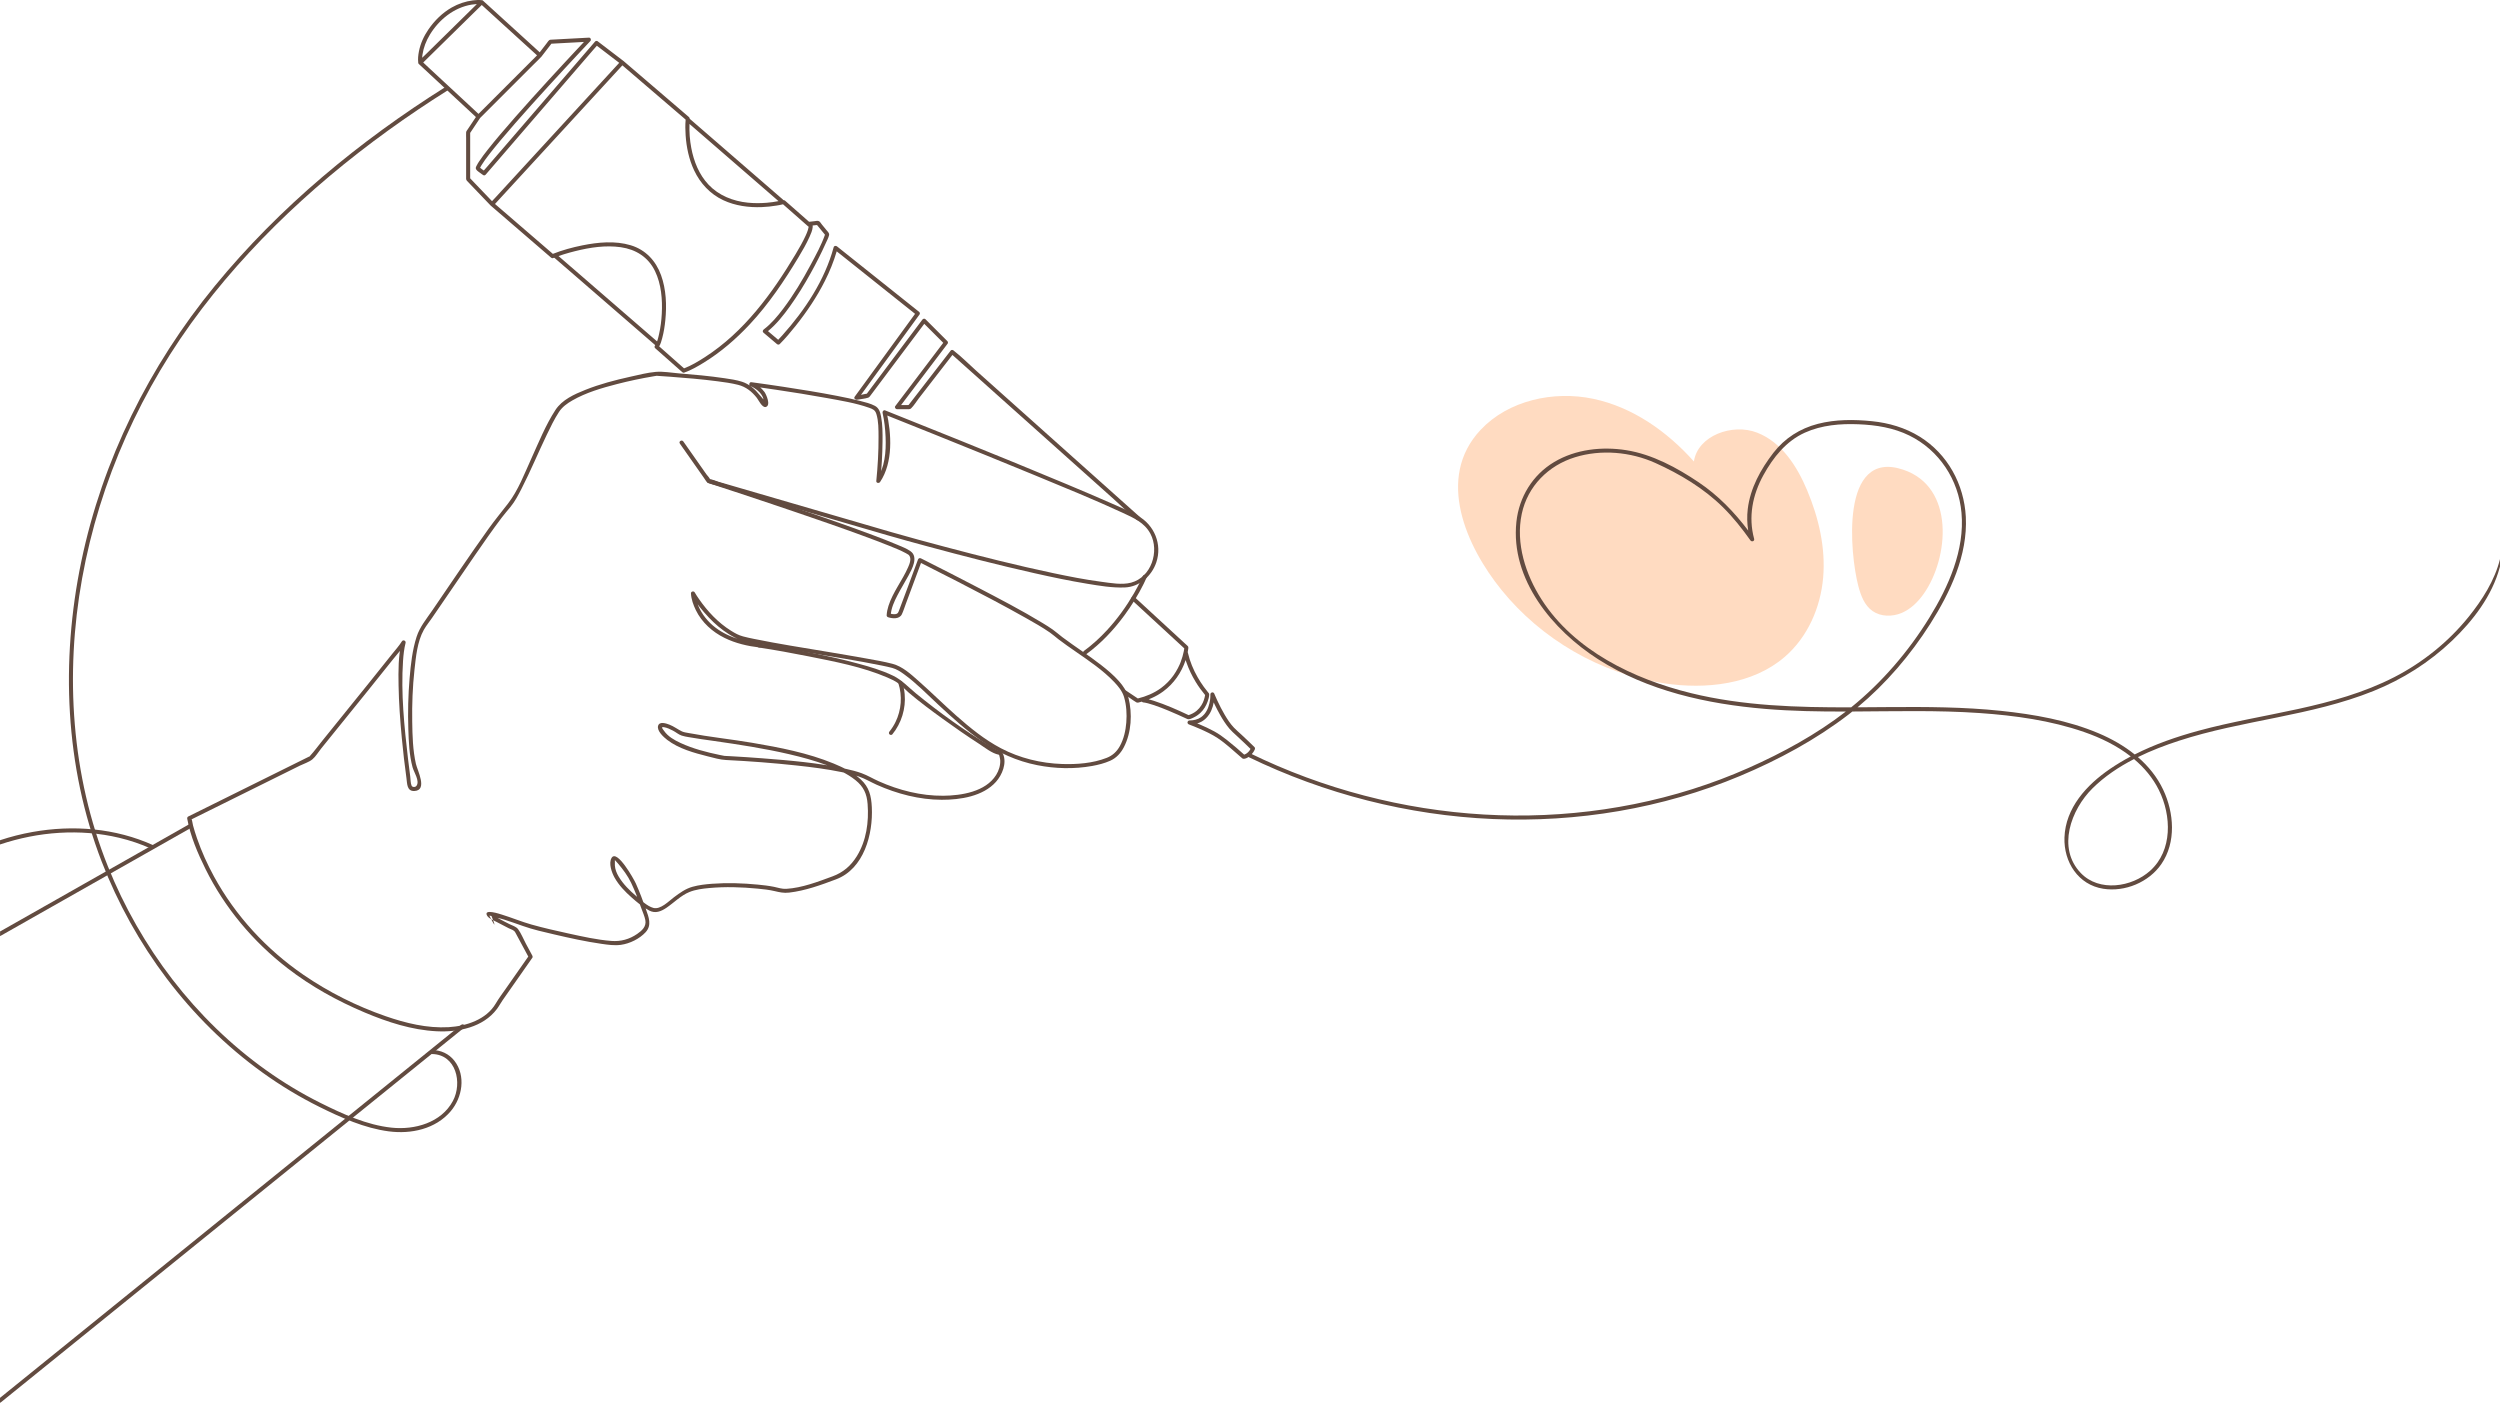 <svg xmlns="http://www.w3.org/2000/svg" id="uuid-9f9b11f8-ad25-44a3-b7a3-b63dcce6a902" viewBox="0 0 2779.82 1559.82"><path d="M1850.43,759.81c46.55,7.02,98.38,1.28,133.95-29.3,25.7-22.1,39.97-55.1,42.83-88.21,2.86-33.11-4.91-66.34-17.73-96.95-11.19-26.7-28.16-53.52-55.65-64.27-27.48-10.75-66.17,3.34-70.33,32.06-29.53-33.12-67.8-60.4-111.97-69.7-44.17-9.3-94.45,1.8-125.19,34.52-50.28,53.53-15.76,129.87,23.24,178.05,44.25,54.66,109.76,93.08,180.85,103.8" style="fill:#ffdbc1;"></path><path d="M2139.08,660.21c-6.31,8.97-14.45,17.1-24.74,21.4-10.29,4.3-22.96,4.22-32.07-2.1-9.19-6.36-13.25-17.53-16.02-28.15-9.09-34.71-20.83-152.55,49.74-129.19,58.24,19.28,51.03,98.32,23.1,138.03" style="fill:#ffdbc1;"></path><path d="M755.88,493.16c8.86,12.6,17.71,25.21,26.57,37.81,1.64,2.33,2.93,5.18,5.6,6.26,2.88,1.17,6.14,1.79,9.11,2.66,33.18,9.67,66.35,19.34,99.53,29.01,29.78,8.68,59.57,17.36,89.35,26.04,15.19,4.43,30.46,8.58,45.74,12.71,39.31,10.63,78.77,20.78,118.49,29.71,19.45,4.38,38.99,8.5,58.67,11.73,13.63,2.24,27.74,4.64,41.61,4.14,16.32-.59,29.97-12.56,35.15-27.82,6.8-20.02-2.12-41.68-20.41-51.85-9.56-5.32-19.77-9.6-29.77-14.01-16.4-7.24-32.91-14.23-49.45-21.17-39.63-16.62-79.43-32.83-119.27-48.92-26.19-10.58-52.39-21.1-78.63-31.55-1.35-.54-2.7-1.07-4.05-1.61-1.7-.68-3.11,1.26-2.77,2.77,2.03,8.82,3,17.97,3.37,26.99.66,16.22-.78,33.84-10.08,47.66,1.4.38,2.8.76,4.19,1.14,1.45-14.57,2.33-29.25,2.48-43.9.1-9.28.08-18.79-1.65-27.94-.91-4.77-2.28-9.29-6.76-11.7-4.98-2.68-10.84-4.04-16.27-5.44-8.57-2.2-17.24-3.99-25.92-5.68-19.86-3.86-39.84-7.09-59.83-10.12-11.82-1.79-23.65-3.52-35.5-5.11-2.18-.29-3.12,3.32-1.14,4.19,5.89,2.58,12.24,7.28,14.38,13.55.33.98.09,5.57.62,6.11.32.33,2.08.53,2.22-.55.02-.15-.72-.7-.78-.88-.83-2.69-4.25-5.95-6.01-8.18-5.19-6.54-11.53-12.12-19.58-14.73-6.23-2.02-12.89-2.95-19.35-3.91-17.02-2.53-34.2-4.08-51.35-5.45-8.11-.65-17.03-2.33-25.17-1.62-9.55.84-19.28,3.4-28.61,5.46-16.87,3.72-33.74,8.15-49.81,14.57-12.17,4.86-25.77,10.93-33.18,22.31-10.96,16.83-18.61,36.04-26.91,54.26-7.56,16.6-14.51,35.15-25.75,49.71-7.2,9.32-14.66,18.33-21.54,27.93-21.49,29.99-41.97,60.69-62.83,91.12-6.45,9.41-13.82,18.21-17.36,29.2-4.77,14.8-6.49,30.71-7.79,46.14-1.59,18.8-2.04,37.74-1.41,56.6.47,14.02,1.01,28.76,4.71,42.38,1.49,5.5,8.1,15.02,4.51,20.38-1.54,2.3-4.83,1.66-5.52.19-1.3-2.74-1.14-7.21-1.55-10.16-.9-6.53-1.71-13.08-2.47-19.63-4.17-36-8.01-72.98-5.55-109.24.45-6.67,1.18-13.35,2.81-19.85.62-2.48-2.76-3.92-4.11-1.73-3.19,5.16-7.49,9.82-11.24,14.56-8.03,10.13-16.12,20.21-24.21,30.28-17.68,22-35.43,43.95-53.19,65.89-4.45,5.49-8.66,11.37-13.44,16.58-.99,1.09.41.1-1.34.96-2.55,1.24-5.08,2.52-7.62,3.78-23.23,11.52-46.46,23.03-69.69,34.55-18.96,9.4-37.92,18.8-56.89,28.2-.95.47-1.2,1.6-1.03,2.54,3.51,19.32,11.67,38.37,20.32,55.84,21.34,43.13,52.99,80.81,91.02,110.18,26.29,20.31,55.48,36.46,86.06,49.35,25.34,10.68,52.34,19.48,80,20.85,24.09,1.19,51.61-4.36,66.91-24.73,2.37-3.15,4.18-6.67,6.44-9.9,10.1-14.42,20.2-28.84,30.29-43.26.9-1.29,1.8-2.57,2.7-3.86.46-.66.36-1.6,0-2.27-2.45-4.56-4.91-9.11-7.36-13.67-2.74-5.09-5.08-11.21-8.54-15.86-2.14-2.87-6.52-4.04-9.69-5.64-4.53-2.29-9.06-4.6-13.49-7.09-2.03-1.14-4.73-3.64-6.96-4.29-.17-.05-.52-.62-.66-.6.14-.03,10.74,26.21-1.1,2.67-.01-.03.79-.09,1.34.13,4.83,1.88,10.42,2.69,15.39,4.29,6.87,2.21,13.7,4.58,20.5,7,11.36,4.04,23.17,6.67,34.9,9.41,17.38,4.05,34.88,7.93,52.55,10.46,7.1,1.02,14.44,2.11,21.61,1.1,9.83-1.38,20.63-6.63,27.43-14.02,7.15-7.77,3.46-16.76.41-25.38-3.44-9.73-7.04-19.43-11.29-28.84-2.22-4.92-20.89-38.32-26.9-28.5-3.71,6.07.22,16.58,3.3,22.09,4.71,8.42,11.71,15.62,18.88,21.97,5.99,5.31,12.57,10.84,19.7,14.58,6.73,3.53,13.04.97,18.93-3,8.42-5.68,16.08-13.7,25.56-17.58,6.99-2.86,14.86-3.81,22.32-4.49,17.79-1.62,35.9-1.03,53.66.68,6.28.61,12.66,1.27,18.81,2.73,5.67,1.34,10.21,2.38,16.2,1.69,17.84-2.06,35.44-8.46,52.16-14.76,31.08-11.7,41.25-50.22,39.78-80.18-.62-12.61-2.88-22.29-12.37-31-8.58-7.87-19.33-13.16-30-17.56-28.71-11.83-59.83-17.84-90.31-23.03-23.7-4.04-47.71-6.47-71.32-10.95-2.31-.44-4.94-.75-7.1-1.75-3.9-1.79-9.12-5.69-13.92-7.52-3.37-1.28-11.1-4.04-12.63,1.26-1.62,5.63,6.23,12.65,10.09,15.63,12.78,9.84,29.9,14.51,45.29,18.39,6.59,1.66,13.45,3.69,20.28,4.03,26.11,1.29,52.22,3.26,78.21,6.08,16.93,1.83,33.89,3.97,50.58,7.42,6.28,1.3,12.56,2.76,18.65,4.81,6.97,2.34,13.24,6.2,19.94,9.2,22.61,10.12,47.42,16.63,72.3,16.72,20.54.07,45.97-3.76,60.4-20,6.78-7.64,12.19-20.54,7.91-30.71-.5-1.19-1.11-2.45-2.22-3.19-.67-.45-1.21-.48-1.93-.72-1.33-.43-.47.04-.56.01-3.36-1.01-6.57-3.28-9.54-5.07-28.74-17.28-56.55-37.26-82.51-58.47-8.43-6.89-15.61-14.99-25.52-19.79-12.76-6.18-26.63-10.16-40.27-13.83-29.98-8.07-60.57-13.96-91.16-19.16-5.59-.95-11.19-1.89-16.8-2.74-2.83-.43-4.05,3.91-1.2,4.34,18.49,2.81,36.91,6.17,55.25,9.83,29.34,5.85,60.01,11.66,87.64,23.5,4.4,1.88,8.92,3.97,12.76,6.87,3.98,3.01,7.42,6.85,11.23,10.09,12.04,10.25,24.78,19.7,37.58,28.96,13.26,9.59,26.7,18.95,40.45,27.83,6.51,4.2,14.23,10.64,22.03,12.16,1.9.37-.16-.23-.22-.31.21.33.64.63.72,1.07.31,1.81.97,3.44,1.05,5.34.26,5.77-1.53,11.52-4.56,16.39-11.65,18.72-38.62,22.93-58.75,23.11-24.63.22-49.4-6.07-71.79-16.1-6.38-2.85-12.39-6.52-18.95-8.93-5.64-2.07-11.51-3.53-17.38-4.82-30.65-6.75-62.34-9.4-93.58-11.82-11.44-.88-22.89-1.64-34.34-2.27-2.36-.13-4.75-.17-7.11-.37-.95-.08.9.15-.4-.05-1.69-.26-3.37-.65-5.05-.99-14.79-3.07-29.8-6.95-43.55-13.32-6.92-3.2-13.88-7.09-18.33-13.47-1.63-2.33-3.99-4.62-.22-4.09,3.48.49,6.95,2.23,10.04,3.81,3.33,1.71,6.22,4.35,9.77,5.54,2.46.83,5.09,1.24,7.64,1.7,9.36,1.69,18.82,2.92,28.23,4.27,28.03,4.03,56.07,8.31,83.66,14.73,14.13,3.29,28.19,7.1,41.8,12.16,11.17,4.16,22.57,9.17,31.92,16.7,9.04,7.28,12.61,15.08,13.48,26.55,1.51,19.93-1.35,40.8-12.02,58.04-6.64,10.73-15.24,18.05-26.99,22.38-16.23,5.98-33.92,12.81-51.34,13.86-4.97.3-8.96-1.25-13.71-2.22-5.98-1.22-12.1-1.9-18.17-2.49-16.81-1.62-33.89-2.18-50.74-.92-7.23.54-14.56,1.37-21.57,3.3-7.96,2.19-14.19,6.79-20.77,11.69-5.71,4.25-14.95,14.02-22.95,11.85-6.8-1.85-13.74-8.6-18.92-13.02-7.38-6.29-14.6-13.36-19.59-21.75-2.31-3.89-3.99-7.98-4.26-12.53-.06-1.04-.05-5.9.01-5.93-.06.03,2.85,3.12,3.45,3.83,5.62,6.66,10.84,13.62,14.61,21.49,4.47,9.34,8.07,19.09,11.55,28.83,1.44,4.03,3.41,8.32,4.24,12.54,1.43,7.22-3.74,11.82-9.07,15.49-8.67,5.97-18.22,8.59-28.69,7.78-16.09-1.25-32.11-4.89-47.85-8.32-13.74-3-27.5-6.11-41.04-9.92-11.15-3.13-21.91-7.67-32.99-11.08-1.77-.54-20.29-6.81-16.45.94,1.69,3.42,8.05,5.8,11.11,7.47,4.33,2.36,8.73,4.6,13.14,6.82,3.2,1.6,5.73,1.82,7.34,4.8,5.02,9.32,10.03,18.63,15.05,27.95v-2.27c-8.48,12.11-16.96,24.22-25.44,36.34-3.92,5.6-8.02,11.07-11.47,16.95-10.46,17.84-32.88,25.08-52.35,26.21-23.88,1.38-47.83-4.48-70.22-12.26-32.14-11.16-63.23-26.73-91.28-46.01-41-28.19-75.55-65.57-99.4-109.3-7.43-13.63-13.85-27.84-18.92-42.52-1.62-4.69-3.1-9.42-4.39-14.21-.62-2.29-.79-5.44-1.84-7.57-.14-.28-.15-.72-.21-1.03-.34.85-.69,1.69-1.03,2.54,40.65-20.15,81.29-40.3,121.93-60.45,4.3-2.13,10.22-3.92,13.94-7.04,3.65-3.05,6.56-8.1,9.54-11.77,17.28-21.33,34.54-42.68,51.75-64.06,9.45-11.75,18.9-23.5,28.28-35.3,4.59-5.78,9.9-11.49,13.79-17.79-1.37-.58-2.74-1.16-4.11-1.73-3.91,15.63-3.77,32.38-3.49,48.38.35,19.61,1.77,39.2,3.62,58.71,1.42,14.92,3.1,29.83,5.17,44.68.84,6.03.4,14.54,8.84,14.13,15.02-.72,3.34-22.82,1.67-30.17-3.46-15.23-3.87-31.33-4.11-46.88-.3-19.3.42-38.67,2.53-57.86,1.58-14.37,3.12-31.27,10.32-44.16,2.59-4.62,6.05-8.86,9.06-13.22,4.68-6.78,9.32-13.58,13.96-20.39,11.17-16.38,22.32-32.77,33.6-49.08,9.79-14.15,19.57-28.33,29.95-42.06,3.12-4.13,6.5-7.99,9.79-11.99,5.04-6.13,8.78-13.35,12.37-20.37,10.02-19.56,18.44-39.9,27.94-59.71,4.16-8.68,8.39-17.48,13.65-25.56,3.66-5.62,9.13-9.53,14.88-12.83,15.26-8.77,32.72-13.84,49.66-18.21,13.41-3.46,26.99-6.32,40.65-8.62,1.13-.19,2.29-.46,3.44-.56,1.01-.09-.66-.02.81.06,4.76.23,9.52.63,14.28.98,17.47,1.29,34.94,2.78,52.32,5.02,7.73,1,15.54,2.06,23.11,3.97,8.72,2.21,15.33,7.46,20.84,14.48,1.81,2.3,5.98,11.31,10.01,10.15,5.95-1.72.44-14.03-1.47-16.66-3.33-4.58-8.33-8.35-13.51-10.62-.38,1.4-.76,2.8-1.14,4.19-1.12-.15,1.19.16,1.65.23,2,.27,3.99.55,5.99.83,6.59.92,13.17,1.88,19.75,2.86,18.82,2.8,37.61,5.78,56.32,9.2,15.74,2.88,32.07,5.48,47.21,10.83,4.16,1.47,6.76,2.54,8.12,6.95,2.51,8.08,2.36,17.21,2.41,25.58.09,16.31-.88,32.69-2.49,48.91-.24,2.4,3.07,2.81,4.19,1.14,14.61-21.7,12.82-53.62,7.17-78.12-.92.92-1.85,1.84-2.77,2.77,18.14,7.2,36.25,14.47,54.36,21.75,37.82,15.21,75.6,30.52,113.28,46.07,32.76,13.53,65.66,26.92,97.83,41.81,12,5.55,24.25,10.9,30.77,23.28,10.25,19.48.99,48.35-21.54,54.35-10.27,2.74-22.73.37-33.02-.98-18.01-2.35-35.88-5.89-53.64-9.64-40.22-8.49-80.11-18.57-119.84-29.1-20.06-5.32-40.11-10.71-60.05-16.46-22.49-6.48-44.95-13.1-67.43-19.65-35.97-10.48-71.93-20.96-107.9-31.44-5.71-1.67-11.42-3.33-17.14-4.99-2.78-.81-6.3-2.55-9.21-2.68-1.76-.08.19.24.23.43-.3-1.74-3.13-4.45-4.12-5.86-5.42-7.72-10.85-15.44-16.27-23.16-3.15-4.48-6.3-8.97-9.45-13.45-1.65-2.35-5.56-.11-3.89,2.27" style="fill:#624b40;"></path><path d="M787.32,537.02c10.03,3.25,20.05,6.55,30.06,9.86,22.71,7.5,45.39,15.08,68.02,22.8,24.89,8.48,49.74,17.08,74.42,26.15,9.77,3.59,19.51,7.24,29.16,11.13,6.15,2.48,12.36,4.95,18.23,8.11.87.47,1.71.97,2.54,1.49.36.23.92.72.47.32.2.17.43.33.59.54,3,3.77.61,9.5-1.07,13.34-6.44,14.75-16.89,27.51-21.84,42.97-1.08,3.39-1.81,6.88-2.01,10.44-.06,1.02.75,1.87,1.65,2.17,4.98,1.63,12.6,2.25,15.27-3.35,1.72-3.61,2.91-7.58,4.31-11.33,4.75-12.7,9.46-25.42,14.17-38.13,1.25-3.37,2.49-6.74,3.74-10.1-1.1.45-2.2.9-3.3,1.34,14.29,7.15,28.52,14.41,42.72,21.73,25.66,13.22,51.29,26.57,76.42,40.77,8.98,5.08,18.04,10.17,26.53,16.05,3.29,2.27,5.92,4.7,9.36,7.37,6.31,4.88,12.9,9.37,19.44,13.92,14.75,10.25,30.04,20.47,42.5,33.52,4.63,4.84,9.23,10.39,11.16,16.92,2.69,9.11,3.25,18.9,2.5,28.32-.72,8.99-2.76,18.26-7.15,26.2-3.39,6.13-8.06,10.52-14.58,13.08-15.54,6.11-33.2,7.41-49.72,6.85-23.48-.8-47.03-6.5-67.87-17.46-18.19-9.56-34.34-22.69-49.67-36.25-14.29-12.64-27.83-26.09-42.13-38.72-8.48-7.49-17.7-16.05-28.93-18.98-9.42-2.46-19.08-4.08-28.65-5.82-14.29-2.58-28.61-4.99-42.92-7.4-27.61-4.64-55.34-8.91-82.77-14.54-3.91-.8-7.83-1.62-11.68-2.67-5.05-1.36-8.6-3.32-13.53-6.39-14.23-8.84-26.09-21.55-35.58-35.26-1.64-2.37-3.27-4.79-4.69-7.3-1.07-1.89-4.3-1.12-4.19,1.14.31,6.39,2.66,12.89,5.42,18.57,6.67,13.73,18.47,24.29,32.05,30.96,12.17,5.97,25.45,9.05,38.85,10.6,2.87.33,2.85-4.17,0-4.5-19.76-2.28-40.21-8.44-54.82-22.57-7.73-7.47-13.48-16.96-16.03-27.41-.21-.86-.4-1.72-.56-2.59-.06-.33-.12-.67-.17-1-.03-.19-.16-1.08-.1-.66.04.34-.03-.69-.1-.95-.03-.13-.02-.3-.03-.43-1.4.38-2.79.76-4.19,1.14,5.29,9.31,12.25,17.95,19.6,25.69,6.57,6.92,13.9,13.22,22,18.3,4.54,2.84,9.31,5.48,14.5,6.92,9.43,2.6,19.18,4.23,28.8,5.98,14.43,2.64,28.89,5.08,43.35,7.52,27.94,4.71,56.01,8.99,83.78,14.67,3.84.79,7.69,1.58,11.48,2.62,4.73,1.3,8.87,3.95,12.82,6.8,13.77,9.94,25.81,22.36,38.2,33.91,15.28,14.24,30.85,28.33,47.98,40.36,18.76,13.17,39.59,22.55,62.13,27.03,20.06,3.98,41.02,4.53,61.18.9,6.86-1.24,13.7-2.97,20.08-5.82,6.81-3.04,11.74-8.49,15.15-15.05,8.5-16.36,9.56-37.48,5.06-55.15-1.79-7.03-5.8-12.93-10.57-18.31-5.85-6.59-12.65-12.33-19.57-17.74-13.96-10.92-28.96-20.39-43.14-31.02-3.65-2.74-7.02-5.83-10.74-8.48-3.58-2.54-7.32-4.87-11.07-7.15-23.79-14.47-48.61-27.33-73.28-40.21-19.63-10.25-39.35-20.35-59.14-30.3-1.06-.53-2.12-1.07-3.19-1.6-1.38-.69-2.78-.07-3.3,1.34-7,18.95-13.93,37.94-21.13,56.81-.77,2.02-1.31,3.48-3.76,3.84-2.3.34-4.86-.16-7.06-.88.55.72,1.1,1.45,1.65,2.17.45-7.86,3.91-15.37,7.48-22.25,3.84-7.42,8.28-14.49,12.25-21.84,3.9-7.21,11.38-20.65,2.35-27.08-4.34-3.1-9.66-5.09-14.54-7.16-8.84-3.76-17.8-7.2-26.79-10.58-24.29-9.12-48.8-17.65-73.34-26.08-23.83-8.18-47.71-16.19-71.62-24.11-8.31-2.75-16.62-5.49-24.94-8.22-4.05-1.33-8.09-2.83-12.2-3.98-.18-.05-.36-.12-.54-.17-2.76-.9-3.94,3.45-1.2,4.34" style="fill:#624b40;"></path><path d="M536.61,194.24s0,0,0,0c.06.04.09.06,0,0" style="fill:#624b40;"></path><path d="M616.18,286.44c3.72,3.22,7.43,6.44,11.15,9.66,8.96,7.76,17.92,15.51,26.87,23.27,10.8,9.36,21.61,18.71,32.41,28.07,9.36,8.11,18.72,16.21,28.08,24.32,4.52,3.91,8.99,7.89,13.57,11.75.06.05.12.11.18.16,2.18,1.89,5.38-1.28,3.18-3.18-3.72-3.22-7.43-6.44-11.15-9.66-8.96-7.76-17.91-15.51-26.87-23.27-10.81-9.36-21.61-18.71-32.42-28.07-9.36-8.11-18.72-16.21-28.08-24.32-4.52-3.91-8.99-7.89-13.57-11.75-.06-.05-.12-.11-.18-.16-2.18-1.89-5.38,1.28-3.18,3.18" style="fill:#624b40;"></path><path d="M1267.52,574.93c-6.84-6.12-13.69-12.23-20.53-18.35-16.53-14.77-33.05-29.55-49.58-44.32-19.91-17.8-39.83-35.6-59.74-53.4-17.29-15.46-34.58-30.91-51.88-46.37-8.29-7.41-16.31-15.59-25.09-22.43-.12-.1-.24-.21-.36-.32-.82-.73-2.4-1.01-3.18,0l-46.45,60.05c-.05.07-.27.3-.48.54-.59.01-1.32.09-1.52.09h-6.79c15.02-19.81,30.03-39.62,45.05-59.43,2.26-2.98,4.52-5.96,6.78-8.95.59-.78.29-2.08-.35-2.73-8.1-8.1-16.2-16.2-24.31-24.31-1.12-1.12-2.68-.68-3.53.46-19.95,26.6-39.91,53.21-59.86,79.82-.61.82-1.27,1.62-1.84,2.46-1.44.13-5.48,1.12-5.82,1.18-.22.04-.44.08-.66.12,18.93-25.99,37.86-51.98,56.8-77.97,2.78-3.81,5.55-7.62,8.33-11.43.53-.72.36-2.16-.35-2.73-26.69-21.28-53.38-42.57-80.07-63.85-3.79-3.02-7.58-6.04-11.37-9.07-1.27-1.02-3.28-.78-3.76.99-9.85,36.56-31.91,69.86-57,97.82-1.52,1.7-3.07,3.38-4.65,5.02-3.79-3.2-7.57-6.41-11.35-9.61,9.5-7.8,17.25-17.62,24.38-27.55,8.41-11.72,15.95-24.08,22.97-36.68,6.07-10.89,11.74-22.02,16.83-33.41,1.27-2.85,2.99-5.92,3.74-8.98.57-2.33-1.45-3.94-2.85-5.64-1.72-2.1-3.43-4.19-5.14-6.29-.84-1.02-1.76-2.66-2.83-3.46-1.52-1.14-3.64-.43-5.4-.24-1.79.2-3.58.4-5.36.6-.23-.03-.48-.03-.74-.01-5.99-5.28-11.99-10.55-17.98-15.82-2.84-2.5-5.65-5.05-8.53-7.51-.65-.56-1.31-.75-2.02-.73-.12-.2-.27-.41-.48-.59-3.47-3.01-6.93-6.01-10.4-9.02-8.29-7.19-16.58-14.37-24.88-21.56-10.02-8.69-20.05-17.38-30.07-26.06-8.66-7.51-17.33-15.02-25.99-22.53-4.08-3.53-8.11-7.12-12.23-10.6-.05-.73-.29-1.41-.99-2.01-1.77-1.52-3.54-3.03-5.3-4.55-7.59-6.5-15.17-13-22.76-19.51-9.03-7.74-18.07-15.49-27.11-23.23-5.51-4.72-11.02-9.45-16.54-14.17-.27-.23-.54-.47-.82-.7-.11-.09-.22-.17-.33-.24-.04-.04-.08-.08-.12-.11-8.34-6.37-16.67-12.73-25.01-19.1-1.18-.9-2.36-1.8-3.53-2.7-.73-.56-2.14-.33-2.73.35-1.11,1.29-2.22,2.58-3.33,3.86-3.04,3.53-6.08,7.05-9.12,10.58-4.48,5.19-8.95,10.39-13.43,15.58-5.46,6.34-10.92,12.67-16.38,19.01-6.01,6.97-12.02,13.94-18.03,20.91-6.04,7.01-12.08,14.01-18.12,21.02-5.63,6.53-11.27,13.07-16.9,19.6-4.76,5.52-9.52,11.05-14.29,16.57-3.44,3.99-6.88,7.98-10.32,11.97-1.25,1.45-2.59,2.86-3.83,4.34-.66-.45-1.34-.88-1.94-1.32-.79-.58-1.4-1.03-2.19-1.76.11-.24.23-.47.35-.7.39-.74.81-1.46,1.24-2.17,2.54-4.17,5.5-8.09,8.48-11.95.03-.03.04-.05.05-.06,0-.01.01-.02.03-.04.13-.16.25-.33.38-.49.24-.31.48-.62.72-.92.5-.63.99-1.27,1.49-1.9,1.05-1.33,2.12-2.65,3.18-3.97,2.31-2.85,4.65-5.67,7-8.49,5.37-6.41,10.83-12.74,16.33-19.03,5.94-6.79,11.93-13.54,17.96-20.25,6.05-6.74,12.12-13.44,18.23-20.12,5.67-6.2,11.36-12.39,17.06-18.56,4.81-5.2,9.63-10.39,14.46-15.56,3.47-3.72,6.94-7.43,10.42-11.13,1.65-1.75,3.34-3.48,4.96-5.26.07-.08.14-.15.22-.23,1.27-1.34.43-3.95-1.59-3.84-8.62.46-17.24.93-25.86,1.4-4.82.26-9.63.52-14.45.78-.83.05-1.68.06-2.51.14-1.78.16-3.1,2.61-4.11,3.93-2.58,3.36-5.17,6.72-7.75,10.07-1.52-1.38-3.03-2.76-4.55-4.15-5.17-4.71-10.35-9.43-15.52-14.14-6.23-5.67-12.46-11.35-18.7-17.02l-16.17-14.73c-2.6-2.37-5.15-4.81-7.81-7.11-.27-.39-.66-.69-1.19-.76-3.41-.46-6.91-.27-10.31.16-8.32,1.05-16.35,3.77-23.64,7.93-10.37,5.92-19.12,14.58-25.86,24.39-5.07,7.39-8.95,15.8-10.61,24.63-.73,3.89-1.22,8.04-.73,12.01-.06.38,0,.78.21,1.16.02.06.06.11.09.16.02.03.03.05.05.08.13.2.3.38.49.53,2.09,1.94,4.17,3.87,6.26,5.81,5.15,4.78,10.3,9.56,15.44,14.34,6.26,5.82,12.52,11.63,18.79,17.45,5.39,5,10.78,10.01,16.17,15.01,2.21,2.06,4.39,4.17,6.64,6.2-1.73,2.6-3.47,5.2-5.2,7.8-1.34,2-2.67,4.01-4.01,6.01-.64.96-1.6,2.01-1.67,3.21-.13,2.19,0,4.43,0,6.62v42.39c0,.93-.03,1.86,0,2.78.03.94.44,1.63,1.07,2.28,2.48,2.58,4.95,5.17,7.43,7.75,6.14,6.41,12.28,12.81,18.41,19.22.12.13.24.25.37.38,19.57,16.87,39.13,33.74,58.7,50.6,2.81,2.42,5.62,4.84,8.43,7.27.56.49,1.43.89,2.19.58,7.96-3.23,16.32-5.68,24.64-7.77,16.36-4.1,33.83-6.79,50.67-4.38,16.84,2.41,30.61,11.06,38.11,26.58,7.01,14.51,8.35,31.52,7.53,47.4-.39,7.61-1.33,15.21-3.04,22.64-.88,3.86-2.09,9.71-4.36,12.47-.73.89-.98,2.31,0,3.18,10.03,8.87,20.06,17.75,30.09,26.62.58.51,1.41.85,2.19.58,7.69-2.69,15.01-6.93,21.91-11.17,18.89-11.63,35.89-26.34,51.01-42.52,21.11-22.59,38.54-48.51,54.42-74.96,4.34-7.23,8.61-14.58,12.05-22.29,1.54-3.45,3.25-7.2,3.55-11.02.04-.54.02-1.1-.07-1.66.9-.1,1.81-.2,2.71-.3.07,0,1.25-.12,2.12-.21.18.21.4.41.5.53,2.79,3.42,5.59,6.83,8.38,10.25-4.04,11.58-10.18,22.69-15.93,33.47-9.06,16.95-19,33.58-30.6,48.93-6.27,8.3-13.18,16.55-21.51,22.88-1.05.8-1.68,2.5-.46,3.53l15.05,12.73c.93.78,2.27.92,3.18,0,6.3-6.31,12.08-13.22,17.63-20.18,12.43-15.59,23.64-32.26,32.61-50.09,5.3-10.53,9.77-21.48,13.07-32.79,25.74,20.53,51.49,41.06,77.24,61.59,3.3,2.63,6.59,5.26,9.89,7.89-19.61,26.92-39.22,53.85-58.83,80.77-2.78,3.81-5.55,7.62-8.33,11.43-1.27,1.75.82,3.62,2.54,3.31,4.01-.73,8.45-1.01,12.32-2.24,1.47-.47,2.07-1.53,2.96-2.72,4.17-5.56,8.34-11.12,12.51-16.68,12.95-17.27,25.9-34.54,38.85-51.81,2.74-3.65,5.48-7.3,8.22-10.96l21.11,21.11c-15.53,20.49-31.06,40.98-46.59,61.46-2.26,2.98-4.52,5.96-6.78,8.95-1.07,1.41.39,3.39,1.94,3.39h10.07c1.88,0,4.15.46,5.6-.91,3.2-3.03,5.72-7.4,8.41-10.87,10.2-13.18,20.4-26.37,30.6-39.55,2.32-3,4.64-5.99,6.95-8.99,6.21,5.56,12.43,11.11,18.65,16.67,16.53,14.77,33.06,29.55,49.58,44.32,19.92,17.8,39.83,35.6,59.74,53.4,17.29,15.46,34.58,30.91,51.88,46.37,8.29,7.41,16.31,15.59,25.09,22.43.12.1.24.21.36.32,2.15,1.92,5.35-1.25,3.18-3.18M766.65,137.83c2.31,2,4.62,4,6.93,6,8.29,7.19,16.58,14.37,24.88,21.56,10.03,8.69,20.05,17.38,30.07,26.06,8.67,7.51,17.33,15.02,26,22.53,3.71,3.21,7.39,6.46,11.12,9.65-4.6.92-8.52,1.45-13.21,1.84-6.95.57-13.96.58-20.9-.12-16.36-1.67-32.24-7.89-43.68-20.01-10.58-11.21-16.43-25.97-19.23-40.94-1.61-8.6-2.3-17.64-1.97-26.57M469.44,64.09c.03-.54.07-1.09.12-1.63.03-.33.07-.66.1-.98.02-.14.03-.27.05-.41.01-.11.02-.14.02-.15,0-.04.01-.09.03-.2,1.17-7.88,4.1-15.34,8.21-22.13,10.13-16.73,26.75-30.18,46.34-33.43,1.45-.24,2.61-.39,4.34-.51.52-.04,1.05-.07,1.58-.09-1,.98-1.99,1.96-2.99,2.94-5.45,5.35-10.89,10.71-16.34,16.06-6.56,6.45-13.12,12.9-19.69,19.35-5.7,5.6-11.4,11.21-17.1,16.81-1.54,1.52-3.12,3.01-4.69,4.52,0-.05,0-.1,0-.15M527.29,122.19c-5.15-4.78-10.29-9.56-15.44-14.34-6.26-5.82-12.52-11.63-18.79-17.44-5.39-5.01-10.78-10.01-16.17-15.01-2.1-1.95-4.18-3.96-6.3-5.9,1.69-1.66,3.38-3.33,5.07-4.99,5.45-5.35,10.89-10.71,16.34-16.06,6.56-6.45,13.12-12.9,19.69-19.35,5.7-5.6,11.4-11.21,17.1-16.81,2.28-2.24,4.65-4.43,6.9-6.72,1.58,1.44,3.16,2.88,4.74,4.32,5.17,4.71,10.35,9.43,15.52,14.14,6.23,5.68,12.46,11.35,18.7,17.03,5.39,4.91,10.78,9.82,16.17,14.72,1.79,1.63,3.57,3.25,5.36,4.88.32.29.64.6.96.91-1.69,1.69-3.39,3.39-5.08,5.08-5.45,5.45-10.89,10.9-16.34,16.34-6.56,6.56-13.13,13.13-19.69,19.69-5.7,5.7-11.4,11.4-17.1,17.1l-5.61,5.61c-.41.41-.85.81-1.28,1.22-1.58-1.47-3.16-2.94-4.75-4.41M525.46,201.07c-.89-.92-1.77-1.85-2.66-2.78v-50.51c3.69-5.53,7.37-11.06,11.06-16.59,2.21-2.21,4.41-4.41,6.62-6.62,5.45-5.45,10.9-10.9,16.34-16.34,6.56-6.56,13.13-13.13,19.69-19.69,5.7-5.7,11.4-11.4,17.1-17.1,2.75-2.75,5.64-5.41,8.27-8.27.04-.04.08-.08.12-.12.12-.12.22-.26.31-.41.01-.02.03-.03.04-.05,3.59-4.66,7.18-9.33,10.77-13.99,4.43-.24,8.87-.48,13.3-.72,7.63-.41,15.27-.83,22.9-1.24-2.98,3.16-5.95,6.33-8.92,9.51-4.62,4.94-9.22,9.88-13.82,14.84-5.61,6.06-11.21,12.13-16.79,18.22-6.12,6.68-12.22,13.38-18.28,20.11-6.14,6.81-12.24,13.65-18.3,20.54-5.69,6.47-11.35,12.98-16.91,19.57-4.71,5.57-9.38,11.19-13.89,16.93-3.39,4.31-6.76,8.67-9.76,13.27-.95,1.45-1.87,2.94-2.64,4.5-.41.83-.98,1.8-.97,2.75,0,2.11,2.52,3.66,3.98,4.77.83.63,1.67,1.23,2.51,1.83.31.22.63.45.94.68.01.01.02.01.03.02.1.12.27.32.1.08-.02-.02-.05-.04-.07-.05.03.02.05.04.07.05-.05-.07-.13-.18-.25-.34.8,1.06,2.49,1.66,3.53.45,1.11-1.29,2.22-2.58,3.33-3.86,3.04-3.53,6.08-7.05,9.12-10.58,4.48-5.19,8.96-10.39,13.43-15.58,5.46-6.34,10.92-12.67,16.38-19.01,6.01-6.97,12.02-13.94,18.03-20.91,6.04-7.01,12.08-14.01,18.12-21.02,5.63-6.53,11.27-13.07,16.9-19.6,4.76-5.52,9.52-11.05,14.29-16.57,3.44-3.99,6.88-7.98,10.32-11.97,1.26-1.46,2.62-2.89,3.87-4.39,7.83,5.98,15.66,11.97,23.5,17.95.45.35.91.69,1.36,1.04-.72.78-1.44,1.57-2.16,2.35-3.5,3.81-7.01,7.62-10.51,11.43-5.2,5.66-10.4,11.32-15.6,16.98-6.32,6.88-12.64,13.75-18.96,20.63-6.92,7.53-13.84,15.06-20.76,22.59-7.02,7.63-14.03,15.27-21.05,22.9-6.54,7.12-13.08,14.23-19.62,21.35-5.5,5.99-11.01,11.98-16.51,17.97-3.96,4.31-7.92,8.62-11.88,12.93-1.44,1.56-2.95,3.09-4.38,4.68-7.21-7.53-14.42-15.05-21.64-22.58M533.37,186.07c-.14-.16-.08-.19,0,0M899.18,252.29c-.02.33-.53,2.44-.87,3.51-.67,2.1-1.53,4.13-2.44,6.13-3.26,7.14-7.2,13.98-11.23,20.72-26.17,43.79-57.34,86.41-100.8,114.44-7.24,4.67-15.44,9.6-23.24,12.5-9.21-8.15-18.42-16.29-27.62-24.44,1.64-2.82,2.56-6.18,3.37-9.24,1.74-6.5,2.78-13.2,3.45-19.89,1.66-16.61.96-34.26-4.77-50.08-5.8-16.02-17.18-28.22-33.69-33.22-17.3-5.24-36.34-3.41-53.79.11-11.1,2.24-22.25,5.26-32.8,9.45-19.19-16.54-38.37-33.08-57.56-49.62-2.27-1.95-4.53-3.91-6.8-5.86.75-.82,1.5-1.63,2.25-2.45,3.5-3.81,7.01-7.62,10.51-11.44,5.2-5.66,10.4-11.32,15.6-16.97,6.32-6.88,12.64-13.75,18.96-20.63,6.92-7.53,13.84-15.06,20.76-22.59,7.02-7.63,14.03-15.27,21.05-22.9,6.54-7.12,13.08-14.23,19.62-21.35,5.51-5.99,11.01-11.98,16.51-17.97,3.96-4.31,7.92-8.62,11.88-12.93,1.5-1.63,3.01-3.25,4.5-4.89,1.82,1.56,3.63,3.11,5.45,4.67,5.79,4.97,11.59,9.93,17.38,14.9,7.04,6.04,14.09,12.08,21.13,18.11,6.06,5.2,12.13,10.39,18.19,15.59,1.99,1.71,3.98,3.42,5.98,5.12.74.63,1.46,1.37,2.24,1.99-.56,5.74-.42,11.62-.04,17.36.89,13.4,3.72,26.77,9.43,38.98,6.75,14.41,17.92,26.43,32.42,33.21,13.36,6.24,28.34,8.26,42.97,7.67,5.46-.22,10.9-.8,16.28-1.7,2.37-.4,4.85-.77,7.19-1.43,8.11,7.14,16.22,14.28,24.34,21.41.8.71,1.61,1.42,2.41,2.12.07.07.14.13.22.19.32.28.63.56.95.84.19.17.39.28.59.38,0,.06,0,.13,0,.19M964.16,437.74c.08-.03.15-.02.2.05-.02-.03-.1-.04-.2-.05" style="fill:#624b40;"></path><path d="M1270.71,640.73c.24-.57.25-.59.06-.14-.16.36-.32.72-.48,1.08-.61,1.35-1.24,2.68-1.89,4.01-2.3,4.71-4.78,9.33-7.4,13.86-8.48,14.66-18.43,28.52-29.91,40.98-7.84,8.5-16.4,16.37-25.74,23.2-.98.72-1.47,1.95-.81,3.08.57.97,2.09,1.53,3.08.81,16.48-12.04,30.58-26.97,42.64-43.38,8.11-11.04,15.35-22.78,21.44-35.05,1.18-2.38,2.33-4.79,3.36-7.24.47-1.12-.51-2.48-1.57-2.77-1.3-.36-2.3.45-2.77,1.57" style="fill:#624b40;"></path><path d="M1342.8,769.2c-1.45-1.75-2.84-3.55-4.17-5.39-2.54-3.5-4.88-7.14-7.02-10.89-4.77-8.39-8.51-17.35-10.68-26.76-.03-.15-.06-.3-.09-.44-.03-.19-.11-.36-.2-.52.28-1.43.52-2.87.69-4.32.12-.99.08-1.76-.72-2.57-.83-.84-1.75-1.61-2.61-2.41-10.08-9.29-20.16-18.58-30.24-27.86-8.54-7.87-17.07-15.73-25.61-23.6-.14-.13-.28-.26-.42-.39-2.13-1.96-5.32,1.22-3.18,3.18,6.64,6.12,13.29,12.25,19.93,18.37,10.59,9.76,21.19,19.53,31.79,29.29,2.18,2.01,4.37,4.03,6.55,6.04-.01.11-.02.22-.04.33,0,.05-.01.1-.02.15-.05.3-.09.6-.14.89-.11.66-.23,1.33-.36,1.99-.79,3.98-1.94,7.89-3.39,11.68-.23.59-.46,1.18-.7,1.77-.09.21-.11.26-.11.27,0,0-.03.06-.12.27-.15.34-.29.67-.44,1.01-.57,1.26-1.17,2.51-1.82,3.74-1.41,2.7-3,5.31-4.75,7.81-3.72,5.28-8.68,10.39-14.09,14.32-7.68,5.57-16.46,9.26-25.65,11.49-4.39-2.93-8.78-5.85-13.17-8.78-2.42-1.61-4.67,2.28-2.27,3.89,2.28,1.52,4.56,3.04,6.84,4.56s4.59,3.35,7.03,4.69c1.26.69,2.97-.04,4.27-.37.58-.15,1.17-.31,1.75-.48.42.53,1.07.86,1.79.92.15.01.77.08.85.09.41.06.82.13,1.24.21.97.18,1.93.41,2.88.65,2.36.6,4.69,1.34,7,2.12,5.3,1.79,10.51,3.84,15.67,5.98,7.04,2.91,14.08,6.12,21.06,9.32,2.17.99,5.2-.74,7.2-1.7,2.76-1.32,5.33-3.1,7.55-5.21,3.64-3.46,6.28-7.84,7.95-12.56.85-2.39,1.66-5.13,1.72-7.69.03-1.27-1-2.15-1.76-3.07M1338.66,778.3c-.72,2.13-1.48,3.8-2.8,5.92-1.42,2.29-3.09,4.25-5.21,6.06-2.63,2.24-5.75,3.83-9.02,4.89-12.56-5.94-25.43-11.64-38.65-15.92-1.87-.61-3.77-1.2-5.69-1.68,1.07-.42,2.12-.85,3.17-1.31,4.54-1.99,8.87-4.46,12.87-7.39,11.85-8.68,20.42-21.03,25.01-34.92.23.72.47,1.43.71,2.13,2.67,7.78,6.25,15.27,10.54,22.29,3.1,5.06,6.6,9.87,10.39,14.43,0-.02.01-.05.02-.08,0,.02,0,.05-.01.07,0,0,0,0,0,0,0,.04-.01.08-.02.11-.03.19-.06.39-.09.58-.28,1.63-.7,3.23-1.23,4.79" style="fill:#624b40;"></path><path d="M1339.98,772.93s.01-.08.02-.11c0,0,0,0,0,0-.05.28-.04.26-.01.12" style="fill:#624b40;"></path><path d="M1322.65,805.62c4.77-.02,9.56-.98,13.72-3.39,3.37-1.95,6.15-4.78,8.26-8.04,3.44-5.33,5.03-11.72,5.58-17.98.12-1.36.21-2.73.16-4.09-1.47.2-2.95.4-4.42.6,3.01,7.52,6.58,14.87,10.56,21.93,3.08,5.47,6.48,10.83,10.55,15.63,2.23,2.62,4.79,4.86,7.31,7.18,2.9,2.67,5.79,5.36,8.65,8.07,2.91,2.76,5.81,5.53,8.65,8.36-.12-.91-.23-1.82-.35-2.73-1.64,3.8-4.75,7.43-9.07,8.23.73.19,1.46.39,2.19.58-6.53-5.88-13.21-11.63-20.1-17.08-4.53-3.59-9.16-6.91-14.24-9.69-5.41-2.96-11.04-5.53-16.72-7.94-3.35-1.42-6.71-2.8-10.12-4.06-1.14-.42-2.46.47-2.77,1.57-.34,1.26.43,2.35,1.57,2.77,3.87,1.43,7.69,3,11.46,4.64,7.01,3.05,14.04,6.32,20.43,10.56,9.81,6.51,18.29,14.81,27.26,22.38,1.61,1.36,4.07.25,5.73-.58,1.67-.83,3.18-2.07,4.45-3.44,1.52-1.64,2.92-3.59,3.82-5.66.4-.93.42-1.96-.35-2.73-2.21-2.21-4.47-4.38-6.73-6.54-2.57-2.46-5.16-4.9-7.77-7.32-2.78-2.58-5.72-5.03-8.33-7.79-4.11-4.33-7.39-9.42-10.4-14.55-2.89-4.94-5.49-10.04-7.91-15.23-.9-1.94-1.78-3.89-2.62-5.86-.08-.18-.15-.35-.22-.53-.21-.5.17.41-.02-.04-.1-.24-.2-.48-.3-.72-.09-.21-.17-.42-.25-.62-.42-1.04-1.28-1.79-2.47-1.61-1.06.16-1.99,1.07-1.95,2.21.04.99-.01,1.98-.07,2.96-.03.51-.07,1.02-.12,1.53-.02.24-.05.47-.07.71-.02.19-.17,1.3-.07.61-.18,1.31-.42,2.61-.71,3.9-.35,1.51-.77,3-1.3,4.46-.53,1.49-.93,2.41-1.8,3.99-.84,1.53-1.77,2.89-2.69,3.95-1.11,1.28-2.42,2.46-3.54,3.24-3.79,2.61-8.16,3.63-12.83,3.65-2.9.01-2.9,4.51,0,4.5" style="fill:#624b40;"></path><path d="M998.92,759.73c4.56,14.06,3.36,29.8-3.15,43.07-1.84,3.75-4.08,7.32-6.72,10.56-.77.94-.92,2.26,0,3.18.79.79,2.41.95,3.18,0,10.14-12.44,15.14-28.77,13.7-44.77-.4-4.5-1.28-8.94-2.67-13.23-.89-2.74-5.24-1.57-4.34,1.2" style="fill:#624b40;"></path><path d="M2779.82,621.57c-5.68,23.59-20.02,45.89-34.92,64.36-22.33,27.69-50.99,50.73-82.6,66.98-67.71,34.8-145.29,39.89-217.76,59.63-24.29,6.62-48.41,14.94-70.92,26.34-12.06-9.72-25.84-17.48-40.09-23.51-34.25-14.5-71.82-21.08-108.63-24.96-41.28-4.35-82.86-4.48-124.32-4.19-11.7.08-23.41.19-35.13.25,31.6-26.24,58.92-58.3,80.88-92.83,22.26-35.01,41.74-76.45,39.52-118.93-1.89-36.19-20.27-70-51.33-89.22-16.07-9.94-34.32-15.26-53.03-17.16-19.97-2.02-40.57-2.09-60.12,2.95-19.88,5.13-36.92,15.96-49.5,32.23-14.1,18.25-25.73,39.29-28.5,62.51-.96,8.03-.73,16.03.52,23.92-15.59-20.63-33.4-39.08-55.06-53.64-24.1-16.2-51.52-31.11-80.5-35.72-27.06-4.3-56.3-1.06-80.15,13.13-23.99,14.27-39.13,39.01-42.06,66.66-6.79,63.95,40.31,120.27,90.88,152.65,55.11,35.28,121.22,49.8,185.67,55.22,29.88,2.51,59.82,3.01,89.77,2.94-32.79,25.44-70.33,45.87-108.08,62.64-81.67,36.26-171.2,53.63-260.44,52.98-90.18-.66-180.18-19.59-263.08-55.06-10.25-4.39-20.38-9.04-30.41-13.91-2.6-1.26-4.88,2.62-2.27,3.89,84.71,41.12,177.53,64.9,271.64,68.97,93.78,4.06,188.57-11.59,275.24-47.97,42.4-17.8,84.05-40.21,120.56-68.33,1.37-1.06,2.73-2.15,4.08-3.23,47.21-.23,94.46-1.57,141.58,1.7,39.18,2.72,79.02,8.22,116.27,21.15,18.3,6.35,36.39,15.14,51.71,27.11-7.93,4.2-15.65,8.81-23.08,13.88-25.9,17.67-49.57,43.36-50.63,76.36-.87,27.21,15.29,52.5,43.17,56.88,24.15,3.8,50.63-7.22,64.55-27.41,16.72-24.26,14.16-57.09,2.09-82.67-6.72-14.23-16.52-26.25-28.15-36.32,14.8-7.27,30.3-13.16,45.55-18.14,70.92-23.13,146.91-27.37,216.4-55.36,32.47-13.08,62.05-31.76,87.39-55.94,23.38-22.31,44.45-49.8,52.99-81.44.09-.35.19-.7.28-1.05v-8.35ZM1880.06,770.66c-63.41-15.55-129.5-47.32-165.88-103.98-17.73-27.62-29.11-62.5-22.08-95.38,6.57-30.74,29.51-53.69,59.19-62.87,28.99-8.97,61.84-6.04,89.39,6.38,27.23,12.27,53.71,28.09,75.06,49.16,11.42,11.27,21.38,23.86,30.63,36.93,1.41,2,4.82.86,4.11-1.73-6.66-24.51-1.76-48.94,10.35-70.92,10.85-19.69,25.15-37.7,46.02-47.16,18.63-8.44,39.62-10.18,59.83-9.33,19.48.82,38.77,3.85,56.41,12.54,33.21,16.37,54.67,49.17,57.95,85.89,3.7,41.46-14.42,81.97-35.65,116.49-23.1,37.56-52.69,72.05-87,99.82-59.89.16-119.82-1.49-178.33-15.83M2400.57,878.58c14,28.21,15.37,67.06-9.76,89.64-20.4,18.33-56.59,23.87-77.05,2.62-26.84-27.89-10.88-70.66,12.92-94.23,13.35-13.23,29.24-23.84,46.19-32.57,11.33,9.51,20.95,20.91,27.71,34.54" style="fill:#624b40;"></path><path d="M210.59,916.37c-1.89,1.07-3.78,2.14-5.67,3.22-5.17,2.93-10.33,5.86-15.5,8.79-7.62,4.32-15.23,8.64-22.85,12.96-9.29,5.27-18.58,10.54-27.87,15.8-10.21,5.79-20.42,11.58-30.63,17.37-10.27,5.82-20.54,11.65-30.81,17.47l-28.73,16.29c-8.09,4.59-16.18,9.18-24.28,13.77-5.82,3.3-11.64,6.6-17.46,9.9-2.24,1.27-4.49,2.52-6.72,3.8v5.14c.12-.04.24-.09.36-.16,1.89-1.07,3.78-2.14,5.67-3.21,5.17-2.93,10.33-5.86,15.5-8.79,7.62-4.32,15.23-8.64,22.85-12.96,9.29-5.27,18.58-10.54,27.87-15.8,10.21-5.79,20.42-11.58,30.63-17.37,10.27-5.82,20.54-11.65,30.81-17.47,9.57-5.43,19.15-10.86,28.73-16.29,8.09-4.59,16.18-9.18,24.28-13.77,5.82-3.3,11.64-6.6,17.46-9.9,2.76-1.56,5.55-3.07,8.28-4.69.12-.07.24-.14.36-.2,2.52-1.43.25-5.32-2.27-3.89" style="fill:#624b40;"></path><path d="M512.88,1139.52c-4.62,3.73-9.24,7.47-13.85,11.2-12.48,10.09-24.96,20.19-37.44,30.28-18.55,15-37.09,30-55.64,45-22.51,18.2-45.01,36.4-67.51,54.6-24.64,19.93-49.29,39.86-73.93,59.79-25.01,20.22-50.01,40.45-75.02,60.67l-69.57,56.27c-19.65,15.89-39.3,31.78-58.95,47.68l-42.37,34.27c-6.2,5.01-12.4,10.03-18.6,15.04v5.49c.3-.08.61-.23.9-.46,4.62-3.74,9.24-7.47,13.85-11.2,12.48-10.09,24.96-20.19,37.44-30.28,18.55-15,37.09-30,55.64-45,22.51-18.2,45.01-36.4,67.51-54.6,24.64-19.93,49.29-39.86,73.93-59.79,25-20.22,50.01-40.45,75.02-60.67l69.57-56.27c19.65-15.89,39.3-31.78,58.95-47.67,14.12-11.42,28.25-22.85,42.37-34.27,6.67-5.4,13.35-10.79,20.02-16.19.29-.23.58-.47.86-.7,2.25-1.82-.95-4.99-3.18-3.18" style="fill:#624b40;"></path><path d="M495.17,96.82c-95.68,60.16-184.43,133.48-256.25,221.07-72.94,88.95-125.02,193.61-148.52,306.45-23.02,110.53-18.23,227.91,22.7,333.76,35.87,92.78,97.65,176.02,178.54,234.32,20.08,14.47,41.31,27.35,63.49,38.35,24.17,11.99,50.2,23.68,77.14,27.22,24.8,3.26,51.97-2.51,68.83-22.3,13.06-15.33,17.15-39.52,4.13-56.24-6.11-7.85-15.08-11.79-24.92-11.95-2.9-.05-2.9,4.45,0,4.5,26.84.42,34.1,31.97,23.26,52.23-12.96,24.21-42.58,32.36-68.16,29.64-27.5-2.92-54.27-15.15-78.78-27.37-21.14-10.54-41.41-22.78-60.64-36.48-78.98-56.27-140-136.92-176.03-226.72-40.57-101.1-47.92-213.26-28.67-320.01,19.65-109.03,66.14-211.97,133.2-299.97,66.26-86.96,149.85-160.44,240.29-221.38,10.77-7.26,21.67-14.33,32.67-21.25,2.45-1.54.19-5.43-2.27-3.89" style="fill:#624b40;"></path><path d="M170.44,939.82c-20.91-9.47-43.27-15.22-66.09-17.54-22.71-2.31-45.72-1.18-68.18,2.82-12.25,2.18-24.32,5.26-36.14,9.16,0,.09,0,.17,0,.26,0,1.31-.02,2.62-.02,3.93,0,.18,0,.36,0,.55,21.3-7.14,43.51-11.6,65.94-12.96,22.31-1.35,44.82.31,66.58,5.52,12.22,2.93,24.19,6.95,35.64,12.14,1.11.5,2.42.32,3.08-.81.56-.96.3-2.57-.81-3.08" style="fill:#624b40;"></path></svg>